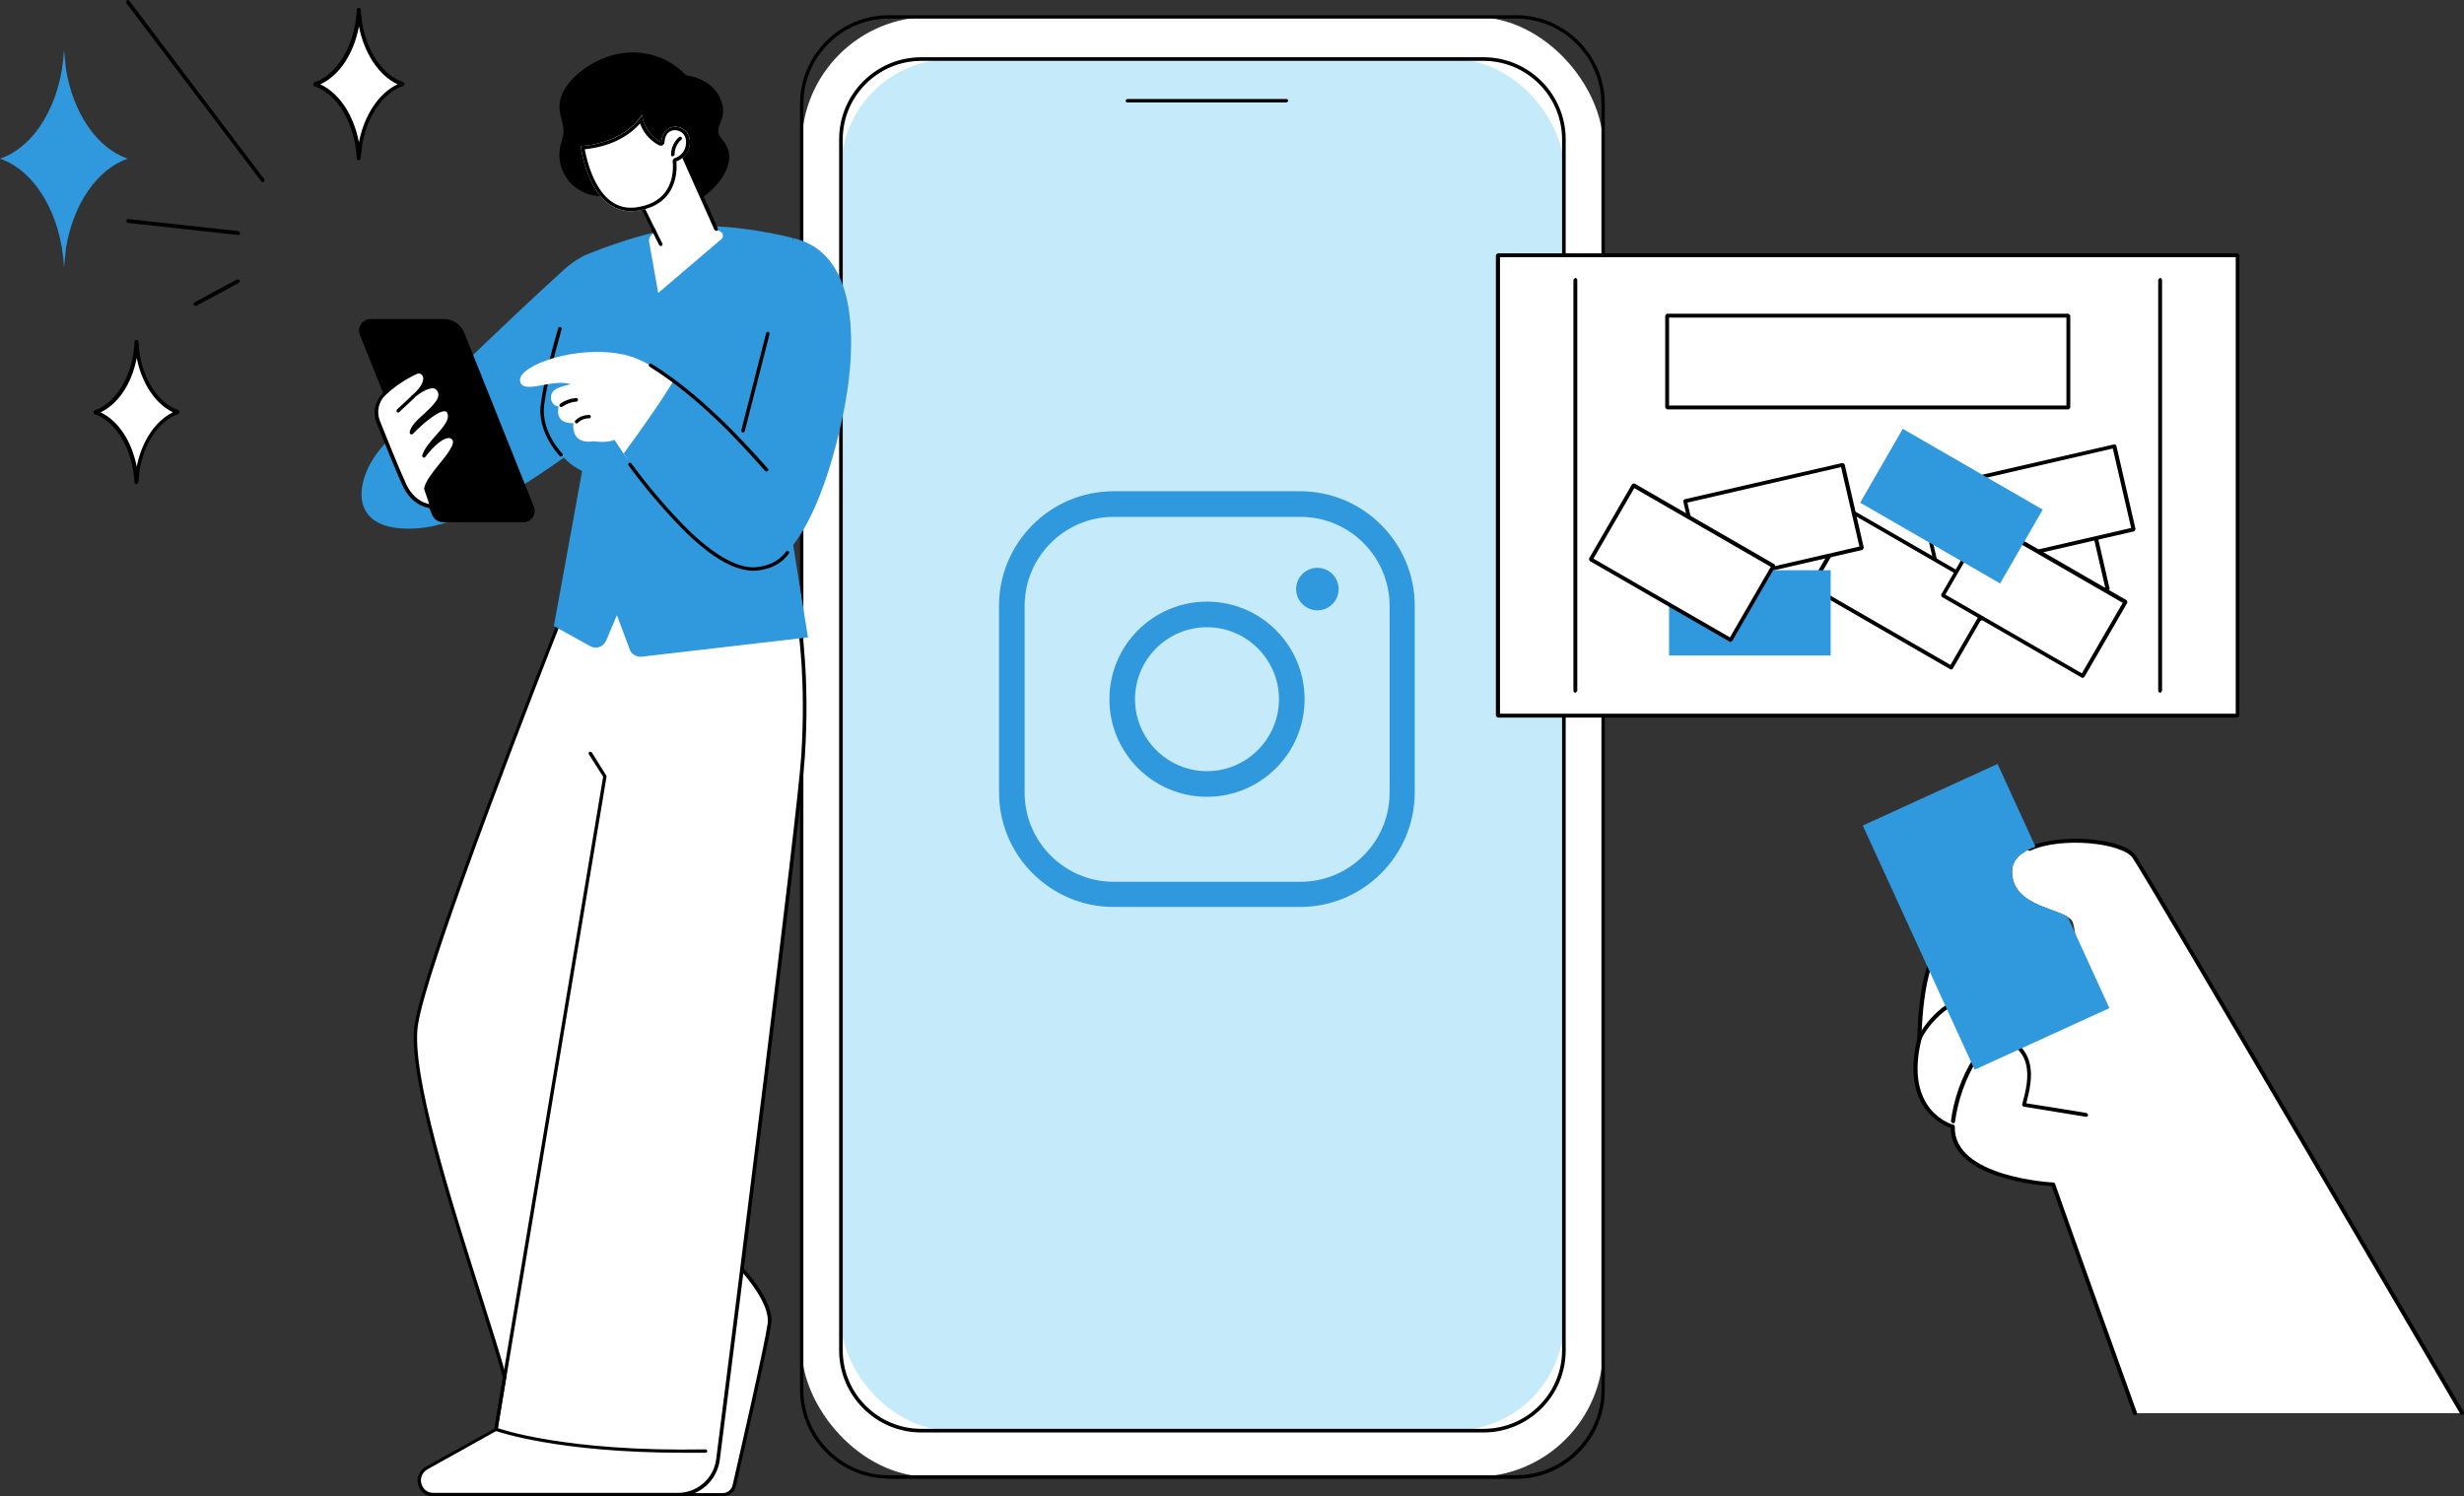 <?xml version="1.0" encoding="UTF-8"?>
<svg id="Camada_2" data-name="Camada 2" xmlns="http://www.w3.org/2000/svg" viewBox="0 0 102.01 61.96">
  <rect x="0" y="0" width="102.01" height="61.96" fill="#333333" stroke="none"/>
  <defs>
    <style>
      .cls-1 {
        fill: #3098dd;
      }

      .cls-1, .cls-2, .cls-3, .cls-4 {
        stroke-width: 0px;
      }

      .cls-2 {
        fill: #000;
      }

      .cls-3 {
        fill: #c5eaf9;
      }

      .cls-4 {
        fill: #fff;
      }
    </style>
  </defs>
  <g id="Illustration">
    <g>
      <g>
        <path class="cls-4" d="M88.39,58.51s-2.85-7.96-3.39-9.48c0,0-4.22-.19-4.16-2.39,0,0-2.15-.54-1.38-3.64,0,0,.03-3.53,1.06-3.87,1.1-.36,1.62.47,1.22,2.24,0,0,1.72.77,3.4.03.52-.23.84-.75.84-1.32,0-.65-.04-1.51-.16-1.88-.21-.62-2.56-.54-2.52-2.15.04-1.61,4.45-1.46,5.05-.57.61.89,13.57,23.03,13.57,23.03h-13.54Z"/>
        <path class="cls-2" d="M88.39,58.59s-.06-.02-.08-.05c-.03-.08-2.8-7.81-3.37-9.43-.52-.03-4.17-.32-4.18-2.41-.35-.12-2.08-.87-1.38-3.71,0-.25.06-3.59,1.11-3.94.45-.15.83-.11,1.08.13.39.35.48,1.09.26,2.14.32.12,1.83.64,3.28,0,.04-.02.09,0,.11.04.02.04,0,.09-.04.11-1.69.75-3.45-.02-3.46-.03-.03-.02-.05-.05-.05-.09.22-1.01.16-1.74-.19-2.05-.21-.19-.53-.22-.93-.09-.8.26-.99,2.83-1,3.8,0,0,0,.01,0,.02-.74,2.99,1.3,3.54,1.32,3.54.04,0,.06.04.06.08-.06,2.1,4.04,2.31,4.08,2.31.03,0,.06.02.07.05.52,1.5,3.36,9.4,3.39,9.48.01.04,0,.09-.05.1,0,0-.02,0-.03,0Z"/>
        <path class="cls-2" d="M101.93,58.59s-.05-.01-.07-.04c-.13-.22-12.97-22.16-13.57-23.03-.43-.62-2.94-.89-4.23-.3-.04.02-.09,0-.11-.04-.02-.04,0-.09.04-.11,1.28-.59,3.93-.38,4.43.35.6.88,13.05,22.13,13.58,23.04.02.04,0,.09-.03.11-.01,0-.03.01-.04.01Z"/>
        <g>
          <path class="cls-2" d="M80.85,46.5s0,0-.01,0c-.04,0-.07-.05-.07-.09.12-.92.44-1.82.93-2.6.19-.31.49-.73.95-.83.63-.14,1.22.41,1.37,1.01.15.57,0,1.18-.13,1.69l2.49.4s.07.05.07.09c0,.04-.05.07-.09.07l-2.58-.42s-.04-.02-.05-.04c-.01-.02-.02-.04-.01-.06.14-.53.3-1.13.15-1.69-.13-.51-.65-1.01-1.18-.89-.4.09-.68.47-.85.76-.47.77-.78,1.65-.9,2.54,0,.04-.04.07-.08.07Z"/>
          <path class="cls-2" d="M82.17,43.35s-.01,0-.02,0c-.04,0-.07-.05-.06-.09.07-.37.08-.66.01-.91-.08-.31-.27-.56-.51-.68-.32-.15-.75-.07-1.09.2-.19.15-.67.57-.96,1.16-.02.04-.07.06-.11.04-.04-.02-.06-.07-.04-.11.3-.62.8-1.06,1-1.22.39-.31.89-.4,1.26-.22.29.13.51.43.6.79.07.28.06.59-.01.98,0,.04-.04.06-.08.06Z"/>
        </g>
        <path class="cls-1" d="M83.3,36.05c.01-.47.41-.8.97-.99l-1.57-3.43-5.58,2.55,4.63,10.11,5.58-2.55-1.73-3.78c-.63-.4-2.33-.54-2.3-1.91Z"/>
      </g>
      <g>
        <path class="cls-1" d="M2.73,2.86l-.08-.79s0,0,0-.01h0s0,0,0,0c-.11,2.21-1.2,4.02-2.65,4.51,1.44.49,2.54,2.3,2.65,4.51h0s0,0,0,0c0,0,0,0,0-.01l.08-.79c.3-1.84,1.3-3.28,2.56-3.71-1.27-.43-2.26-1.88-2.56-3.71Z"/>
        <g>
          <path class="cls-4" d="M5.71,14.68l-.05-.51s0,0,0,0h0s0,0,0,0c-.07,1.42-.78,2.59-1.71,2.91.93.32,1.64,1.49,1.71,2.91h0s0,0,0,0c0,0,0,0,0,0l.05-.51c.19-1.18.84-2.12,1.65-2.39-.82-.28-1.46-1.21-1.65-2.39Z"/>
          <path class="cls-2" d="M5.65,20.06h0s-.08-.03-.08-.07c-.07-1.36-.75-2.53-1.65-2.84-.03-.01-.05-.04-.05-.08s.02-.06.05-.08c.91-.31,1.59-1.48,1.65-2.84,0-.04.04-.07.08-.08.03,0,.05.01.07.03,0,.01.01.03.01.04l.05.51c.19,1.15.82,2.06,1.6,2.33.03.01.05.04.05.08s-.02.06-.05.08c-.78.27-1.41,1.18-1.6,2.33l-.05.5s0,0,0,0c0,.04-.04.07-.08.07ZM4.16,17.07c.74.35,1.29,1.19,1.5,2.25.21-1.06.78-1.9,1.5-2.25-.72-.34-1.29-1.19-1.5-2.25-.2,1.06-.76,1.9-1.49,2.25Z"/>
        </g>
        <g>
          <path class="cls-4" d="M14.91.95l-.06-.54s0,0,0,0h0s0,0,0,0c-.08,1.51-.82,2.75-1.81,3.08.99.34,1.73,1.57,1.81,3.08h0s0,0,0,0c0,0,0,0,0,0l.06-.54c.21-1.26.89-2.24,1.75-2.54-.86-.29-1.55-1.28-1.75-2.54Z"/>
          <path class="cls-2" d="M14.85,6.65h0s-.08-.03-.08-.07c-.07-1.45-.79-2.68-1.75-3.01-.03-.01-.05-.04-.05-.08s.02-.06.05-.08c.96-.33,1.68-1.57,1.75-3.01,0-.04.04-.07.08-.08.03,0,.05.01.07.03,0,.01.01.03.01.04l.06.54c.2,1.22.87,2.19,1.7,2.47.03.01.05.04.05.08s-.02.06-.05.08c-.83.28-1.5,1.25-1.7,2.47l-.06.53s0,0,0,0c0,.04-.04.07-.08.07ZM13.26,3.49c.79.37,1.38,1.27,1.6,2.4.22-1.13.83-2.04,1.6-2.4-.77-.36-1.38-1.27-1.6-2.4-.21,1.13-.81,2.04-1.6,2.4Z"/>
        </g>
        <path class="cls-2" d="M10.88,7.54s-.05-.01-.06-.03L5.23.13s-.02-.09.02-.11c.04-.03.09-.02.11.02l5.58,7.38s.02.09-.02.11c-.01.01-.03.02-.05.02Z"/>
        <path class="cls-2" d="M9.85,9.73s0,0,0,0l-4.55-.5s-.08-.04-.07-.09c0-.04.04-.08.09-.07l4.55.5s.08.04.07.09c0,.04-.04.07-.08.07Z"/>
        <path class="cls-2" d="M8.09,12.67s-.06-.02-.07-.04c-.02-.04,0-.09.03-.11l1.76-.95s.09,0,.11.03c.02.04,0,.09-.03.11l-1.76.95s-.03,0-.04,0Z"/>
      </g>
      <g>
        <g>
          <rect class="cls-4" x="33.19" y=".7" width="33.18" height="60.45" rx="5.31" ry="5.31"/>
          <path class="cls-2" d="M36.8,61.23h25.96c2.03,0,3.68-1.65,3.68-3.68V4.31c0-2.03-1.65-3.68-3.68-3.68h-25.96c-2.03,0-3.68,1.65-3.68,3.68v53.23c0,2.03,1.65,3.68,3.68,3.68ZM62.76.77c1.95,0,3.54,1.59,3.54,3.54v53.23c0,1.95-1.59,3.54-3.54,3.54h-25.96c-1.95,0-3.54-1.59-3.54-3.54V4.31c0-1.95,1.59-3.54,3.54-3.54h25.96Z"/>
        </g>
        <g>
          <rect class="cls-3" x="34.82" y="2.45" width="29.93" height="56.78" rx="4.56" ry="4.56"/>
          <path class="cls-2" d="M38.14,59.31h23.28c1.87,0,3.4-1.52,3.4-3.4V5.77c0-1.87-1.52-3.4-3.4-3.4h-23.28c-1.87,0-3.4,1.52-3.4,3.4v50.14c0,1.87,1.52,3.4,3.4,3.4ZM61.42,2.52c1.79,0,3.25,1.46,3.25,3.25v50.14c0,1.79-1.46,3.25-3.25,3.25h-23.28c-1.79,0-3.25-1.46-3.25-3.25V5.77c0-1.79,1.46-3.25,3.25-3.25h23.28Z"/>
        </g>
        <path class="cls-2" d="M46.67,4.24h6.59s.07-.03.07-.07-.03-.07-.07-.07h-6.59s-.07.03-.07.07.03.07.07.07Z"/>
      </g>
      <g>
        <g>
          <g>
            <path class="cls-4" d="M30.45,52.26s1.55,1.53,1.41,2.56c-.12.87-1.15,5.34-1.46,6.68-.05.22-.25.38-.48.38h-1.82l2.35-9.63Z"/>
            <path class="cls-2" d="M29.92,61.96c.26,0,.49-.19.55-.44.31-1.35,1.33-5.82,1.46-6.69.15-1.05-1.36-2.56-1.43-2.62-.02-.02-.05-.03-.07-.02-.03,0-.04.03-.05.05l-2.35,9.63s0,.04.01.06c.01.02.04.03.06.03h1.82ZM30.49,52.41c.33.35,1.41,1.57,1.29,2.4-.12.87-1.14,5.33-1.45,6.68-.04.19-.22.33-.41.33h-1.73l2.3-9.41Z"/>
          </g>
          <g>
            <path class="cls-4" d="M20.53,59.19l.36-2.17c-.95-3.44-4.05-11.88-3.66-14.56.39-2.68,5.83-16.47,5.83-16.47l3.21-1.21.04-.22.36.07.13-.05v.07s6.28,1.17,6.28,1.17c0,0,.38,2.15.16,5.53-.16,2.46-2.79,23.36-3.52,29.1-.11.83-.81,1.45-1.65,1.45h-10.13c-.22,0-.43-.13-.53-.33-.14-.28-.03-.62.24-.77l2.87-1.6Z"/>
            <path class="cls-2" d="M17.95,61.96h10.13c.87,0,1.61-.65,1.72-1.52.79-6.21,3.36-26.66,3.52-29.1.22-3.35-.16-5.53-.16-5.55,0-.03-.03-.05-.06-.06l-6.22-1.15h0s0-.05-.03-.07c-.02-.02-.05-.02-.07-.01l-.11.04-.34-.06s-.04,0-.06.01c-.02.01-.03.03-.03.05l-.03.18-3.17,1.2s-.03.02-.04.04c-.05.14-5.46,13.83-5.84,16.49-.29,2.02,1.4,7.33,2.63,11.21.43,1.34.79,2.5,1.03,3.37l-.35,2.12-2.84,1.58c-.31.17-.43.55-.27.87.11.23.34.37.59.37ZM33.02,25.87c.05.34.35,2.41.15,5.46-.16,2.44-2.73,22.88-3.52,29.09-.1.79-.78,1.39-1.58,1.39h-10.13c-.2,0-.38-.11-.46-.29-.12-.25-.03-.54.21-.68l2.87-1.6s.03-.03.04-.05l.36-2.17s0-.02,0-.03c-.24-.87-.61-2.04-1.04-3.39-1.23-3.86-2.91-9.15-2.62-11.14.37-2.58,5.53-15.7,5.82-16.43l3.18-1.2s.04-.03.05-.06l.02-.15.29.05s.03,0,.04,0h.03s.03.02.05.03l6.24,1.16Z"/>
          </g>
          <path class="cls-2" d="M20.53,59.26s.07-.03.07-.06l4.51-27.04s0-.04-.01-.05l-.6-.96s-.07-.04-.1-.02c-.03.02-.04.07-.02.1l.59.93-4.51,27.01s.02.08.06.08c0,0,0,0,.01,0Z"/>
          <path class="cls-2" d="M28.31,60.15c.29,0,.59,0,.9,0,.04,0,.07-.03.07-.07,0-.04-.03-.07-.07-.07,0,0,0,0,0,0-5.86.11-8.57-.87-8.6-.88-.04-.01-.08,0-.09.04-.01.04,0,.08.04.09.03,0,2.48.89,7.75.89Z"/>
        </g>
        <g>
          <path class="cls-1" d="M24.15,10.61s-.32.12-.84.59c-2.01,1.82-6.97,6.53-7.73,7.6-.96,1.35-1.08,3.3,1.77,3.07,2.85-.22,7.5-4.07,7.5-4.07l-.69-7.19Z"/>
          <path class="cls-1" d="M23.76,19.31c-.79-.58-1.44-1.6-1.3-2.58.34-2.36,1.68-6.13,1.68-6.13,0,0,2.53-1.09,4.45-1.22,1.92-.13,4.23.47,4.23.47l.41,9.32-.53,2.53.75,4.69-6.89.8c-.21.02-.42-.1-.49-.3l-.53-1.42-.45,1.06c-.11.26-.42.36-.66.22l-1.5-.83,1.17-6.42c-.12-.06-.23-.12-.34-.2Z"/>
          <path class="cls-2" d="M23.23,18.9s.03,0,.05-.02c.03-.03.03-.07,0-.1-.57-.63-.84-1.37-.75-2.03.11-.8.36-1.85.72-3.12.01-.04-.01-.08-.05-.09-.04-.01-.08.01-.09.05-.37,1.27-.61,2.33-.72,3.14-.1.7.19,1.48.78,2.15.01.02.03.02.05.02Z"/>
          <g>
            <path class="cls-2" d="M21.66,21.62h-3.32c-.2,0-.37-.12-.45-.3l-2.99-7.45c-.13-.32.11-.66.45-.66h3.03c.37,0,.7.22.84.57l2.88,7.19c.13.32-.11.66-.45.66Z"/>
            <g>
              <g>
                <path class="cls-4" d="M17.63,20.23l.24.73s-.73,0-1.14-.91c-.27-.6-.77-1.83-1.07-2.58-.16-.4-.06-.86.25-1.15.43-.4.85-.67,1.3-.88.34-.16.71.32-.11,1.01,0,0,.77-.68,1.05-.29.41.57-1.03,1.23-1.12,1.78,0,0,1.32-1.38,1.54-.85.22.52-.82,1.12-1.04,1.79,0,0,.82-1.12,1.23-.73.38.37-1.01,1.45-1.13,2.09Z"/>
                <path class="cls-2" d="M17.87,21.03s.05-.01.06-.03c.01-.02.02-.04.01-.07l-.24-.71c.06-.26.34-.6.61-.93.4-.49.77-.95.5-1.2-.08-.08-.18-.11-.3-.1-.15.01-.31.1-.45.22.03-.03.06-.07.09-.1.32-.36.63-.71.49-1.05-.04-.09-.1-.15-.19-.16-.2-.04-.52.15-.8.38,0,0,0,0,.01-.01.39-.36.83-.76.55-1.15-.06-.08-.14-.13-.25-.14-.13-.01-.27.03-.41.1.15-.25.15-.45.06-.58-.09-.14-.27-.19-.43-.11-.5.23-.92.51-1.32.89-.34.32-.44.8-.27,1.23.28.7.79,1.97,1.07,2.58.43.94,1.18.95,1.21.96h0ZM18.55,18.13c.06,0,.11.02.16.06.17.16-.19.61-.51,1.01-.29.35-.58.72-.64,1.01,0,.01,0,.02,0,.04l.21.62c-.21-.04-.67-.2-.97-.86-.28-.61-.79-1.88-1.07-2.58-.15-.38-.06-.8.23-1.07.39-.37.8-.64,1.28-.87.1-.05.2-.02.25.06.09.15,0,.45-.41.8-.02.01-.03.02-.03.02-.03.03-.03.07,0,.1.03.03.07.03.1,0,.01,0,.02-.02.03-.03.16-.13.53-.39.76-.36.06,0,.11.04.15.09.19.26-.09.55-.53.96-.29.26-.56.51-.6.77,0,.03.01.06.04.08.03.01.06,0,.09-.01.37-.39,1.07-.99,1.34-.94.04,0,.07.03.09.08.11.26-.17.57-.46.9-.24.27-.48.54-.58.84-.01.03,0,.07.04.09.03.02.07,0,.09-.02.15-.21.61-.75.94-.78,0,0,.02,0,.03,0Z"/>
              </g>
              <path class="cls-2" d="M16.48,17.08s.04,0,.05-.02l.61-.57s.03-.07,0-.1c-.03-.03-.07-.03-.1,0l-.61.57s-.03.07,0,.1c.01.02.03.02.05.02Z"/>
            </g>
          </g>
          <g>
            <path class="cls-4" d="M25.82,14.68c.73.15,1.58.69,2.37,1.31-.16.22-.32.43-.47.65-.54.74-1.07,1.47-1.61,2.2-.04.06-.09.11-.13.17-.34-.48-.54-.8-.54-.8-.34.15-.86.06-.86.06-.99.15-.84-.75-.84-.75-.83.03-.61-.69-.61-.69-.4-.06-.41-.56-.12-.72.24-.13.62-.2.62-.2-.76-.26-2.02.47-2.1-.15-.08-.62,2.32-1.5,4.28-1.08Z"/>
            <path class="cls-1" d="M26.8,17.41c.38-.54.75-1.09,1.09-1.65,1.47,1.08,2.81,2.56,2.81,2.56l2.14-8.46c2.41.55,2.56,3.56,2.31,5.78-.24,2.21-1.61,8.03-4.01,7.92-1.91-.08-4.39-3.42-5.32-4.78.33-.45.66-.91.98-1.37Z"/>
            <path class="cls-2" d="M31.18,23.63c.21,0,1.01-.05,1.48-.71.02-.03.02-.08-.02-.1-.03-.02-.08-.02-.1.02-.5.69-1.4.65-1.41.65-.65-.03-1.44-.46-2.34-1.27-.01-.01-1.24-1.11-2.65-3.03-.02-.03-.07-.04-.1-.02-.03.02-.04.07-.02.1,1.42,1.93,2.66,3.04,2.67,3.05.93.84,1.74,1.28,2.43,1.31,0,0,.02,0,.05,0Z"/>
            <path class="cls-2" d="M23.24,16.85s.03,0,.04-.01c.17-.12.38-.2.58-.21.04,0,.07-.04.07-.08,0-.04-.04-.07-.08-.07-.24.02-.47.1-.66.24-.03.02-.04.07-.02.1.01.02.04.03.06.03Z"/>
            <path class="cls-2" d="M23.87,17.53s.04,0,.05-.02c.12-.12.29-.19.46-.19,0,0,0,0,.01,0,.04,0,.07-.03.07-.07,0-.04-.03-.07-.07-.07-.21,0-.43.08-.57.23-.03.03-.03.07,0,.1.01.01.03.02.05.02Z"/>
            <path class="cls-2" d="M31.74,19.52s.04,0,.05-.02c.03-.03.03-.07,0-.1-.06-.06-.12-.13-.19-.21-.83-.92-2.56-2.84-4.63-4.13-.03-.02-.08-.01-.1.02-.02.03-.01.08.02.1,2.06,1.28,3.78,3.19,4.6,4.11.07.08.13.15.19.21.01.02.03.02.05.02Z"/>
            <path class="cls-2" d="M30.76,17.91s.06-.02.07-.05l1.03-4.03s-.01-.08-.05-.09c-.04,0-.08.01-.09.05l-1.03,4.03s.01.08.05.09c0,0,.01,0,.02,0Z"/>
          </g>
        </g>
        <g>
          <path class="cls-2" d="M23.27,5.76c.03-.1.06-.2.06-.3,0-.1-.01-.2-.03-.3-.04-.2-.11-.4-.13-.61-.09-.8.63-1.47,1.24-1.85.66-.41,1.45-.61,2.22-.5.66.09,1.3.41,1.76.91.55.09,1.07.33,1.36.83.17.29.24.64.14.96-.05.18-.16.35-.15.54,0,.16.13.3.23.42.1.14.18.29.21.46.03.18,0,.35-.04.52-.1.34-.31.64-.55.9-.45.49-1.12.86-1.8.78-.33-.04-.66-.19-.91-.41-.2.11-.42.19-.64.22-.41.06-.88,0-1.21-.26,0,0,0,0,0,0-.02.03-.05.05-.09.05-.77.03-1.49-.48-1.71-1.22-.05-.18-.08-.37-.07-.56,0-.2.06-.39.12-.58Z"/>
          <g>
            <path class="cls-4" d="M29.84,9.6l-.19-.11-1.68-3.77-1.67,2.25.81,1.64-.11.09c-.09.07-.14.18-.13.29l.38,2.14,2.64-2.25c.07-.09.05-.22-.05-.28Z"/>
            <path class="cls-2" d="M27.11,9.68s.02,0,.03,0c.04-.02.05-.06.03-.1l-.79-1.6,1.57-2.11,1.63,3.65s.06.05.1.04c.04-.02.05-.06.04-.1l-1.68-3.77s-.03-.04-.06-.04c-.03,0-.05,0-.07.03l-1.67,2.25s-.02.05,0,.08l.81,1.64s.04.04.07.04Z"/>
            <path class="cls-2" d="M27.36,10.18s.02,0,.03,0c.04-.02.05-.06.03-.1l-.31-.62s-.06-.05-.1-.03c-.04.02-.05.06-.03.1l.31.62s.04.04.07.04Z"/>
          </g>
          <g>
            <g>
              <path class="cls-4" d="M24.04,6.05s.36,2.92,2.29,2.68c1.93-.24,1.67-2.05,1.67-2.05,0,0,.6-.18.56-.87-.05-.69-1.12-.84-1.18.08,0,0-.68-.3-.8-1.14,0,0-.64,1.17-2.55,1.3Z"/>
              <path class="cls-2" d="M26.52,5.09c-.31.36-1.01.96-2.31,1.09.1.55.54,2.42,1.9,2.42.07,0,.13,0,.2-.01.55-.07.96-.28,1.22-.62.42-.55.32-1.26.32-1.27-.01-.07.03-.14.1-.16.02,0,.49-.16.45-.72-.02-.28-.25-.43-.46-.43-.25,0-.41.19-.43.5,0,.05-.03.09-.07.12-.02.01-.05.02-.08.02-.02,0-.04,0-.06-.01-.03-.01-.58-.26-.81-.93ZM26.58,4.75c.12.84.8,1.14.8,1.14.03-.45.3-.64.57-.64.29,0,.58.21.61.56.05.69-.56.87-.56.87,0,0,.26,1.81-1.67,2.05-.08,0-.15.01-.22.01-1.74,0-2.07-2.69-2.07-2.69,1.91-.13,2.55-1.3,2.55-1.3Z"/>
            </g>
            <path class="cls-2" d="M27.86,6.46s0,0,0,0c.04,0,.07-.03.07-.07,0-.23.1-.46.28-.61.03-.03.03-.07,0-.1-.03-.03-.07-.03-.1,0-.21.18-.33.45-.33.73,0,.04.03.07.07.07Z"/>
          </g>
        </g>
      </g>
      <g>
        <path class="cls-1" d="M49.97,32.99c-2.23,0-4.04-1.81-4.04-4.04,0-2.23,1.81-4.04,4.04-4.04,2.23,0,4.04,1.81,4.04,4.04s-1.81,4.04-4.04,4.04ZM49.97,25.97c-1.65,0-2.98,1.34-2.98,2.98s1.34,2.98,2.98,2.98,2.98-1.34,2.98-2.98-1.34-2.98-2.98-2.98Z"/>
        <path class="cls-1" d="M53.83,37.55h-7.73c-2.61,0-4.74-2.13-4.74-4.74v-7.73c0-2.61,2.13-4.74,4.74-4.74h7.73c2.61,0,4.74,2.13,4.74,4.74v7.73c0,2.61-2.13,4.74-4.74,4.74ZM46.11,21.4c-2.03,0-3.69,1.65-3.69,3.69v7.73c0,2.03,1.65,3.69,3.69,3.69h7.73c2.03,0,3.69-1.65,3.69-3.69v-7.73c0-2.03-1.65-3.69-3.69-3.69h-7.73Z"/>
        <circle class="cls-1" cx="54.54" cy="24.39" r=".88"/>
      </g>
      <g>
        <g>
          <rect class="cls-4" x="62.02" y="10.57" width="30.62" height="19.05"/>
          <path class="cls-2" d="M92.63,29.71h-30.62s-.08-.04-.08-.08V10.57s.04-.08.08-.08h30.62s.08.04.08.08v19.05s-.04.08-.08.08ZM62.1,29.55h30.46V10.65h-30.46v18.89Z"/>
        </g>
        <g>
          <path class="cls-2" d="M65.22,28.69s-.08-.04-.08-.08V11.59s.04-.08.08-.08.08.04.08.08v17.01s-.04.08-.08.08Z"/>
          <path class="cls-2" d="M89.43,28.69s-.08-.04-.08-.08V11.59s.04-.08.08-.08.08.04.08.08v17.01s-.04.08-.08.08Z"/>
        </g>
        <path class="cls-2" d="M85.63,16.95h-16.61s-.08-.04-.08-.08v-3.8s.04-.08.08-.08h16.61s.08.04.08.08v3.8s-.04.08-.08.08ZM69.1,16.79h16.45v-3.64h-16.45v3.64Z"/>
        <g>
          <g>
            <rect class="cls-4" x="81.83" y="20.09" width="3.53" height="6.69" transform="translate(79.55 110.15) rotate(-102.99)"/>
            <path class="cls-2" d="M80.74,25.98s-.03,0-.04-.01c-.02-.01-.03-.03-.04-.05l-.79-3.44s.02-.09.06-.1l6.52-1.5s.04,0,.06.01c.02.01.03.03.04.05l.79,3.44s-.02.09-.06.1l-6.52,1.5s-.01,0-.02,0ZM80.04,22.52l.76,3.29,6.36-1.47-.76-3.29-6.36,1.47Z"/>
          </g>
          <g>
            <rect class="cls-4" x="77" y="21.1" width="3.53" height="6.69" transform="translate(18.22 80.44) rotate(-60)"/>
            <path class="cls-2" d="M80.78,27.72s-.03,0-.04-.01l-5.79-3.34s-.03-.03-.04-.05c0-.02,0-.04,0-.06l1.77-3.06s.07-.05.11-.03l5.79,3.34s.03.03.04.05c0,.02,0,.04,0,.06l-1.77,3.06s-.04.04-.07.04ZM75.1,24.27l5.65,3.26,1.69-2.92-5.65-3.26-1.69,2.92Z"/>
          </g>
          <g>
            <rect class="cls-4" x="71.65" y="18.38" width="3.53" height="6.69" transform="translate(68.75 98.14) rotate(-102.99)"/>
            <path class="cls-2" d="M70.56,24.27s-.03,0-.04-.01c-.02-.01-.03-.03-.04-.05l-.79-3.44s0-.04.01-.06c.01-.02.03-.03.05-.04l6.52-1.5s.09.02.1.06l.79,3.44s-.02.09-.06.1l-6.52,1.5s-.01,0-.02,0ZM69.86,20.81l.76,3.29,6.36-1.47-.76-3.29-6.36,1.47Z"/>
          </g>
          <rect class="cls-1" x="70.67" y="22.03" width="3.53" height="6.69" transform="translate(47.07 97.81) rotate(-90)"/>
          <g>
            <rect class="cls-4" x="82.9" y="17.61" width="3.53" height="6.69" transform="translate(83.28 108.16) rotate(-102.99)"/>
            <path class="cls-2" d="M81.81,23.5s-.03,0-.04-.01c-.02-.01-.03-.03-.04-.05l-.79-3.44s.02-.09.06-.1l6.52-1.5s.04,0,.06.01c.02.01.03.03.04.05l.79,3.44s-.02.09-.06.1l-6.52,1.5s-.01,0-.02,0ZM81.11,20.04l.76,3.29,6.36-1.47-.76-3.29-6.36,1.47Z"/>
          </g>
          <g>
            <rect class="cls-4" x="67.87" y="19.96" width="3.53" height="6.69" transform="translate(14.64 71.96) rotate(-60)"/>
            <path class="cls-2" d="M71.65,26.58s-.03,0-.04-.01l-5.79-3.34s-.05-.07-.03-.11l1.77-3.06s.03-.03.05-.04c.02,0,.04,0,.06,0l5.79,3.34s.05.07.03.11l-1.77,3.06s-.03.03-.05.04c0,0-.01,0-.02,0ZM65.97,23.13l5.65,3.26,1.69-2.92-5.65-3.26-1.69,2.92Z"/>
          </g>
          <g>
            <rect class="cls-4" x="82.45" y="21.45" width="3.53" height="6.69" transform="translate(20.64 85.33) rotate(-60)"/>
            <path class="cls-2" d="M86.23,28.07s-.03,0-.04-.01l-5.79-3.34s-.05-.07-.03-.11l1.77-3.06s.03-.03.05-.04c.02,0,.04,0,.06,0l5.79,3.34s.05.07.03.11l-1.77,3.06s-.03.03-.05.04c0,0-.01,0-.02,0ZM80.54,24.62l5.65,3.26,1.69-2.92-5.65-3.26-1.69,2.92Z"/>
          </g>
          <rect class="cls-1" x="79.02" y="17.61" width="3.53" height="6.69" transform="translate(22.25 80.44) rotate(-60)"/>
        </g>
      </g>
    </g>
  </g>
</svg>